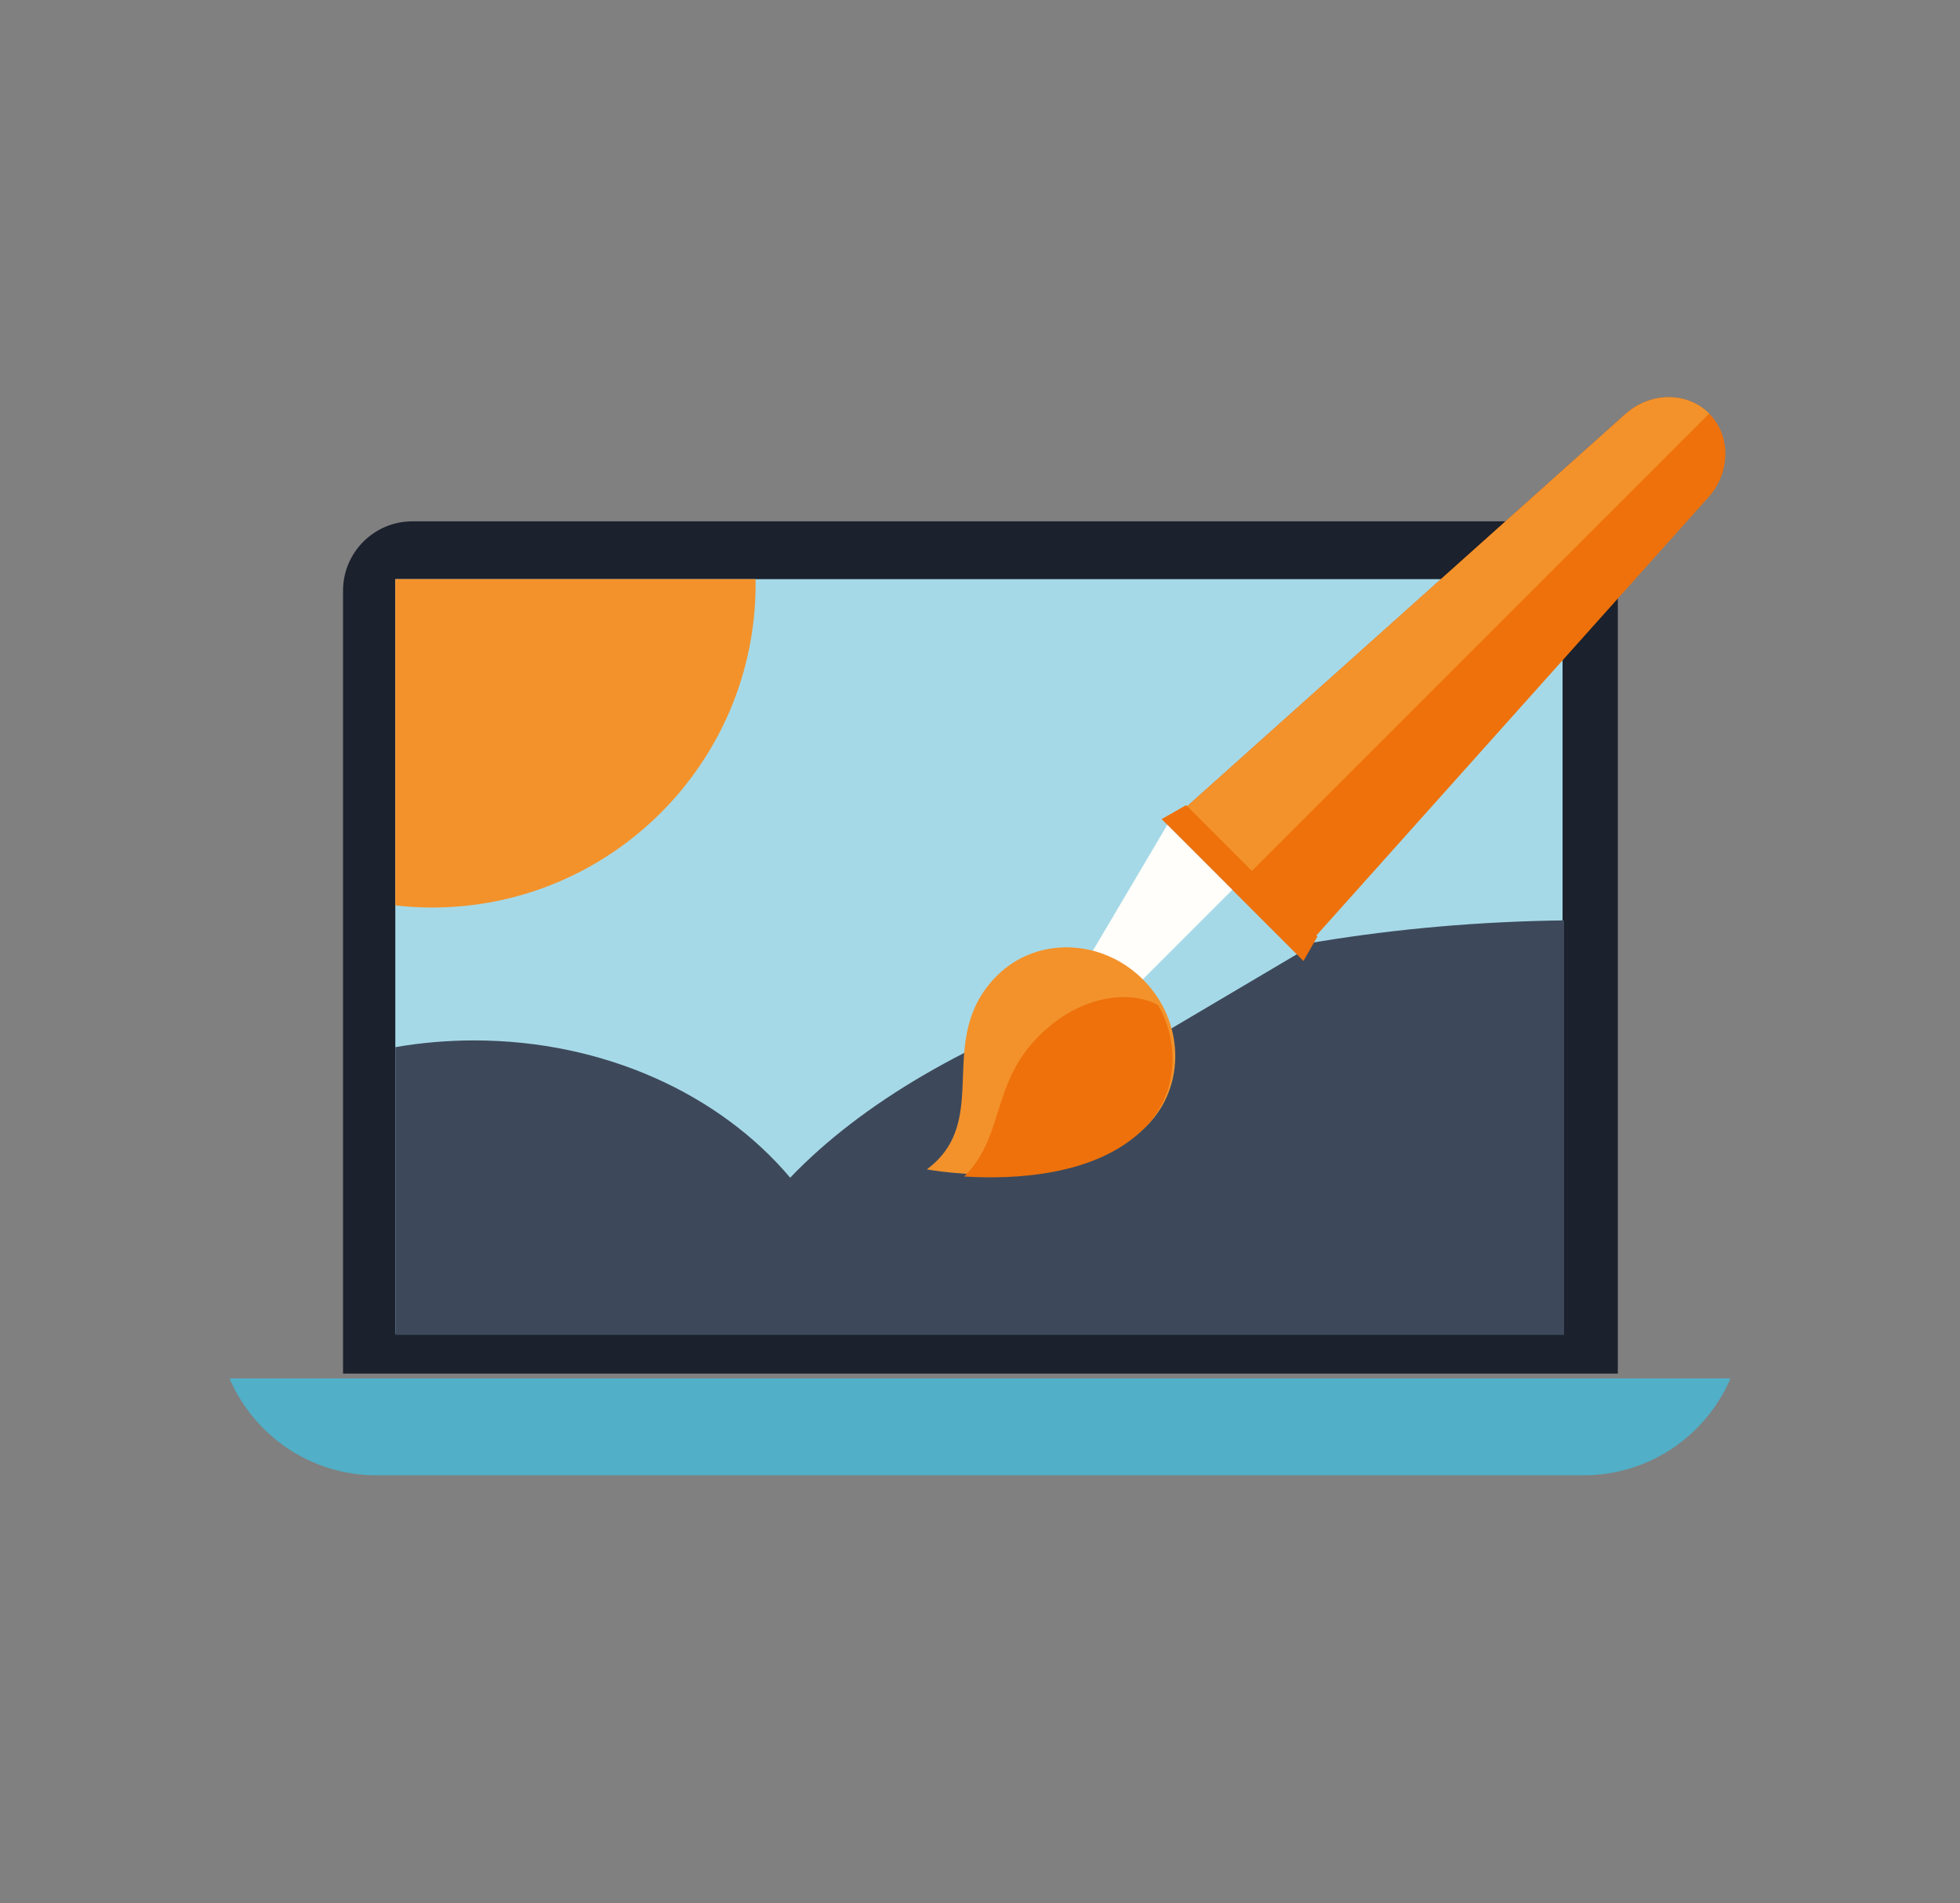 <?xml version="1.0" encoding="UTF-8"?>
<svg id="Calque_1" xmlns="http://www.w3.org/2000/svg" version="1.1" viewBox="0 0 380.167 369.141">
  <rect x="0" y="0" width="380.167" height="369.141" fill="#808080" stroke="none"/>
  <!-- Generator: Adobe Illustrator 29.1.0, SVG Export Plug-In . SVG Version: 2.1.0 Build 142)  -->
  <path d="M79.987,101.108h220.363c7.424,0,13.451,6.027,13.451,13.451v151.834H66.537V114.558c0-7.424,6.027-13.451,13.451-13.451Z" fill="#1b212d"/>
  <rect x="76.674" y="112.318" width="226.407" height="146.309" fill="#a6d9e7"/>
  <path d="M303.372,178.499c-65.747.836-122.375,20.916-150.108,49.902-13.568-16.097-35.959-26.624-61.304-26.624-5.238,0-10.35.453-15.285,1.307v55.809h226.698v-80.395Z" fill="#3d495b"/>
  <path d="M44.514,267.324c4.736,11.052,15.71,18.795,28.495,18.795h234.149c12.785,0,23.759-7.744,28.495-18.795H44.514Z" fill="#51afc7"/>
  <g>
    <path d="M331.492,80.191h0c-4.276-4.276-11.406-4.219-16.267.13l-88.793,79.459,25.47,25.47,79.459-88.793c4.35-4.861,4.407-11.99.13-16.267Z" fill="#ee710b"/>
    <polygon points="226.836 199.675 211.759 184.597 226.432 159.781 251.653 185.001 226.836 199.675" fill="#a6d9e7"/>
    <path d="M331.512,80.211c-4.276-4.276-11.406-4.219-16.267.13l-88.793,79.459,12.735,12.735,92.325-92.325Z" fill="#f3922b"/>
    <polygon points="255.529 181.624 230.059 156.154 225.306 158.858 252.825 186.378 255.529 181.624" fill="#ee710b"/>
    <polygon points="239.022 172.575 226.412 159.965 211.739 184.782 219.277 192.32 239.022 172.575" fill="#fffefa"/>
    <path d="M222.454,218.315c-13.842,13.842-42.682,8.474-42.682,8.474,12.884-9.592,1.245-25.209,13.596-37.56,7.62-7.62,20.308-7.286,28.34.746s8.366,20.72.746,28.34Z" fill="#f3922b"/>
    <path d="M224.586,194.901c-5.643-2.995-14.108-1.57-20.883,4.033-12.016,9.937-8.184,20.725-16.674,29.237,9.545.589,25.606-.036,34.907-9.337,6.337-6.337,7.168-16.178,2.65-23.932Z" fill="#ee710b"/>
  </g>
  <path d="M76.674,175.591c2.342.265,4.719.415,7.132.415,34.659,0,62.755-28.097,62.755-62.755,0-.313-.019-.621-.024-.933h-69.864v63.273Z" fill="#f3922b"/>
</svg>